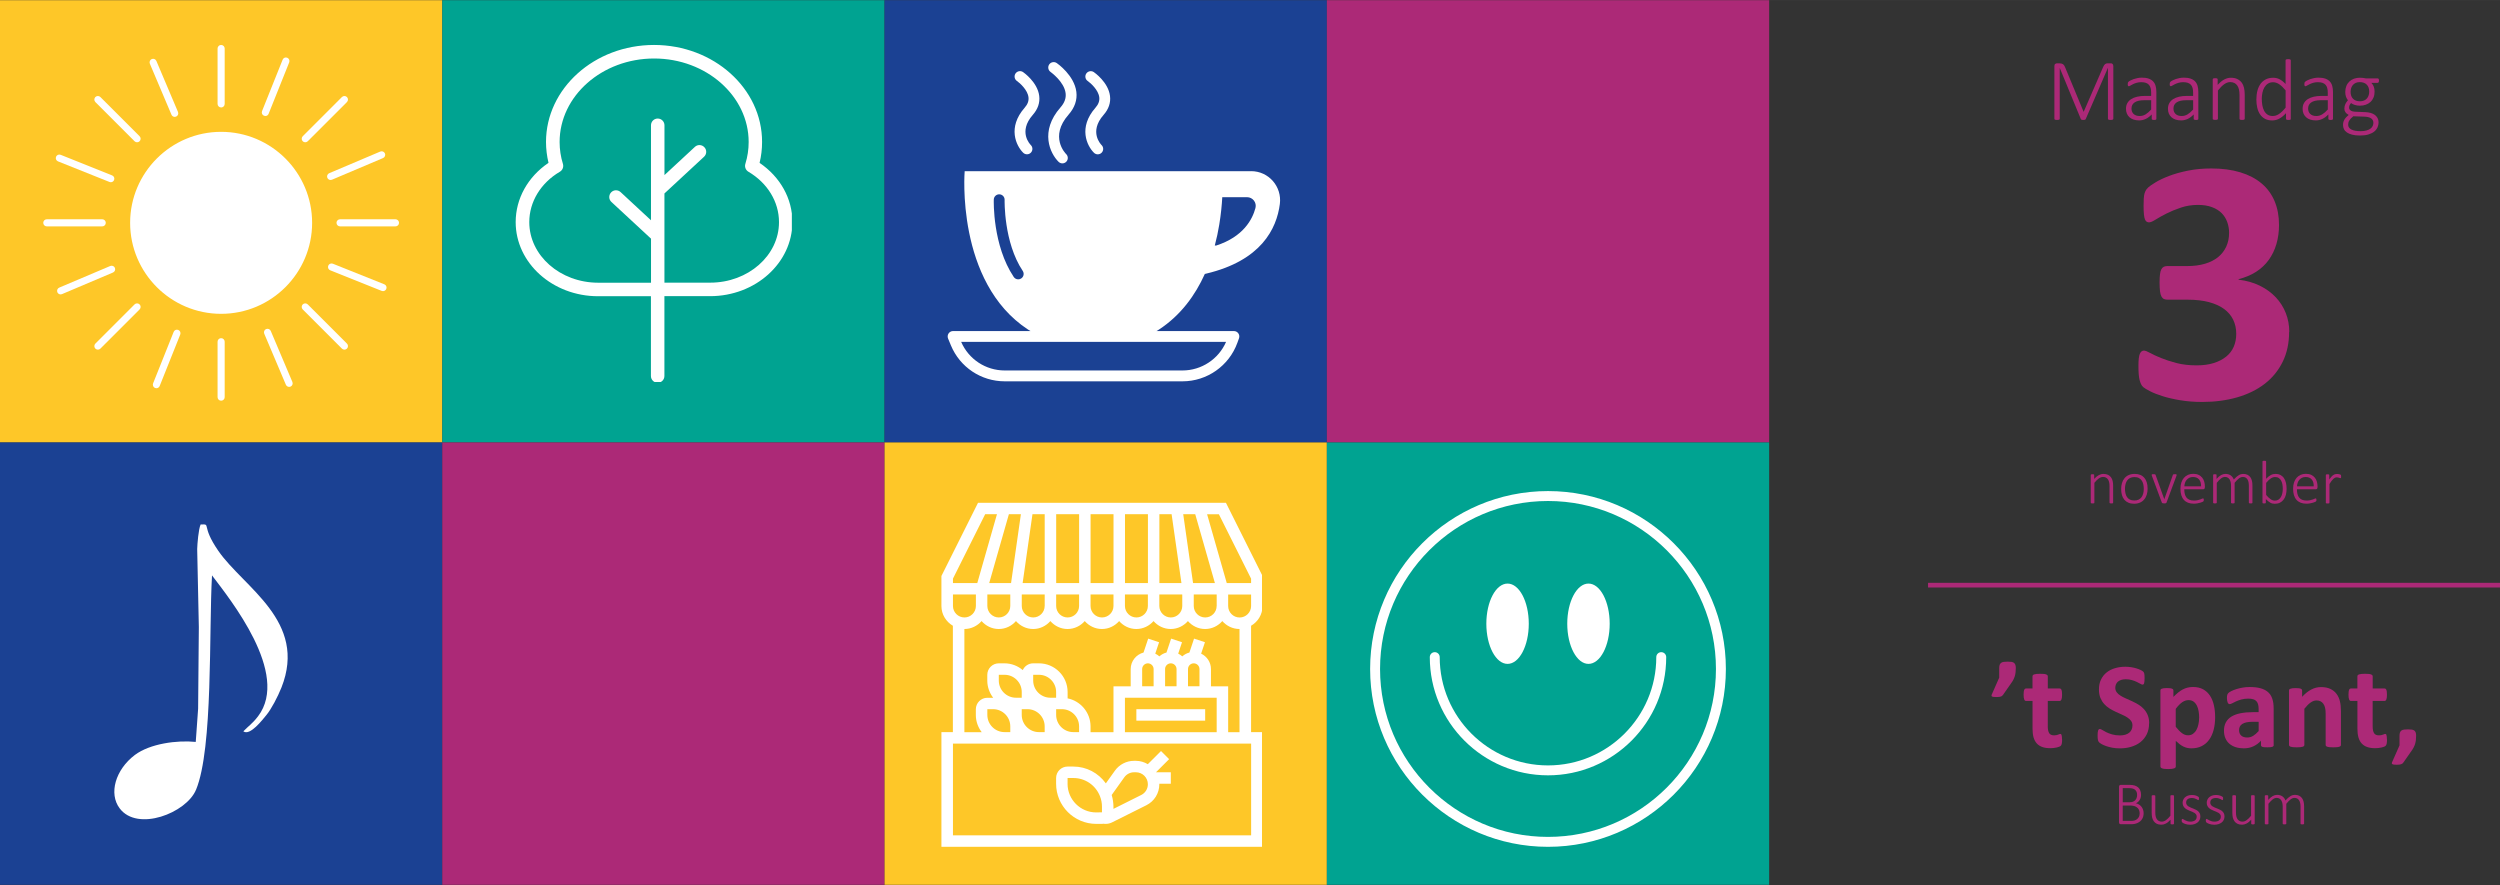 <?xml version="1.0" encoding="UTF-8"?><svg id="a" xmlns="http://www.w3.org/2000/svg" width="282.62mm" height="100.08mm" xmlns:xlink="http://www.w3.org/1999/xlink" viewBox="0 0 801.13 283.68"><rect x="0" y="0" width="801.13" height="283.68" fill="#333333" stroke="none"/><defs><clipPath id="b"><rect y=".06" width="141.73" height="141.73" style="fill:none; stroke-width:0px;"/></clipPath><clipPath id="c"><rect width="141.84" height="141.84" style="fill:none; stroke-width:0px;"/></clipPath><clipPath id="d"><rect y="141.79" width="141.73" height="141.73" style="fill:none; stroke-width:0px;"/></clipPath><clipPath id="e"><rect y="141.6" width="141.84" height="142.08" style="fill:none; stroke-width:0px;"/></clipPath><clipPath id="f"><rect x="141.73" y=".06" width="141.73" height="141.73" style="fill:none; stroke-width:0px;"/></clipPath><clipPath id="g"><rect x="141.6" width="142.08" height="141.84" style="fill:none; stroke-width:0px;"/></clipPath><clipPath id="h"><rect x="141.73" y="141.79" width="141.73" height="141.73" style="fill:none; stroke-width:0px;"/></clipPath><clipPath id="i"><rect x="141.6" y="141.6" width="142.08" height="142.08" style="fill:none; stroke-width:0px;"/></clipPath><clipPath id="j"><rect x="283.46" y=".06" width="141.73" height="141.73" style="fill:none; stroke-width:0px;"/></clipPath><clipPath id="k"><rect x="283.44" width="141.84" height="141.84" style="fill:none; stroke-width:0px;"/></clipPath><clipPath id="l"><rect x="283.46" y="141.79" width="141.73" height="141.73" style="fill:none; stroke-width:0px;"/></clipPath><clipPath id="m"><rect x="283.44" y="141.6" width="141.84" height="142.08" style="fill:none; stroke-width:0px;"/></clipPath><clipPath id="n"><rect x="425.2" y=".06" width="141.73" height="141.73" style="fill:none; stroke-width:0px;"/></clipPath><clipPath id="o"><rect x="425.04" width="142.08" height="141.84" style="fill:none; stroke-width:0px;"/></clipPath><clipPath id="p"><rect x="425.2" y="141.79" width="141.73" height="141.73" style="fill:none; stroke-width:0px;"/></clipPath><clipPath id="q"><rect x="425.04" y="141.6" width="142.08" height="142.08" style="fill:none; stroke-width:0px;"/></clipPath><clipPath id="r"><rect x="303.54" y="19.65" width="107.25" height="102.75" style="fill:none; stroke-width:0px;"/></clipPath><clipPath id="s"><rect x="13.86" y="14.4" width="114" height="114" style="fill:none; stroke-width:0px;"/></clipPath><clipPath id="t"><rect x="439.06" y="157.36" width="114" height="114" style="fill:none; stroke-width:0px;"/></clipPath><clipPath id="u"><rect x="165.25" y="14.4" width="88.5" height="108" style="fill:none; stroke-width:0px;"/></clipPath><clipPath id="v"><rect x="301.66" y="161.11" width="102.75" height="110.25" style="fill:none; stroke-width:0px;"/></clipPath><clipPath id="w"><rect x="34.78" y="167.9" width="63.75" height="99" style="fill:none; stroke-width:0px;"/></clipPath><clipPath id="x"><rect x="679.92" y="41.52" width="59.28" height="114.96" style="fill:none; stroke-width:0px;"/></clipPath></defs><g style="clip-path:url(#b);"><g style="isolation:isolate;"><g style="clip-path:url(#c);"><rect y=".06" width="141.73" height="141.73" style="fill:#fec728; stroke-width:0px;"/></g></g></g><g style="clip-path:url(#d);"><g style="isolation:isolate;"><g style="clip-path:url(#e);"><rect y="141.79" width="141.73" height="141.73" style="fill:#1b4193; stroke-width:0px;"/></g></g></g><g style="clip-path:url(#f);"><g style="isolation:isolate;"><g style="clip-path:url(#g);"><rect x="141.73" y=".06" width="141.73" height="141.73" style="fill:#00a391; stroke-width:0px;"/></g></g></g><g style="clip-path:url(#h);"><g style="isolation:isolate;"><g style="clip-path:url(#i);"><rect x="141.73" y="141.79" width="141.73" height="141.73" style="fill:#ac2977; stroke-width:0px;"/></g></g></g><g style="clip-path:url(#j);"><g style="isolation:isolate;"><g style="clip-path:url(#k);"><rect x="283.46" y=".06" width="141.73" height="141.73" style="fill:#1b4193; stroke-width:0px;"/></g></g></g><g style="clip-path:url(#l);"><g style="isolation:isolate;"><g style="clip-path:url(#m);"><rect x="283.46" y="141.79" width="141.73" height="141.73" style="fill:#fec728; stroke-width:0px;"/></g></g></g><g style="clip-path:url(#n);"><g style="isolation:isolate;"><g style="clip-path:url(#o);"><rect x="425.2" y=".06" width="141.73" height="141.73" style="fill:#ac2977; stroke-width:0px;"/></g></g></g><g style="clip-path:url(#p);"><g style="isolation:isolate;"><g style="clip-path:url(#q);"><rect x="425.2" y="141.79" width="141.73" height="141.73" style="fill:#00a391; stroke-width:0px;"/></g></g></g><g style="clip-path:url(#r);"><path d="m400.94,54.85h-91.81s-2.95,35.53,20.31,50.76c.26.17.52.32.78.47h-24.81c-.58,0-1.12.29-1.44.77-.32.48-.38,1.09-.16,1.63l.9,2.17c2.9,7.01,9.68,11.54,17.27,11.54h56.96c7.84,0,14.9-4.95,17.57-12.33l.53-1.46c.19-.53.11-1.12-.21-1.58-.32-.46-.85-.74-1.42-.74h-24.81c.26-.15.52-.31.78-.47,7.03-4.6,11.66-11.06,14.71-17.83l.42-.1c17.63-4.17,22.6-14.38,23.62-22.32.72-5.57-3.58-10.52-9.2-10.52m-73.68,34.38c-.3.2-.63.29-.96.29-.56,0-1.11-.27-1.44-.77-6.77-10.13-6.41-24.2-6.39-24.8.03-.96.84-1.71,1.79-1.68.96.03,1.71.83,1.68,1.79,0,.13-.33,13.57,5.81,22.76.53.8.32,1.87-.48,2.4Zm65.65,20.32c-2.39,5.52-7.89,9.17-13.97,9.17h-56.96c-6.1,0-11.55-3.59-13.97-9.17h84.9Zm9.41-42.88c-.97,3.64-3.88,9.21-12.58,12.02h-.45c.61-2.29,1.08-4.54,1.43-6.68.54-3.25.83-6.26.97-8.82h7.93c1.82,0,3.17,1.72,2.7,3.48Z" style="fill:#fff; stroke-width:0px;"/><path d="m325.87,25.94c.94.65,3.43,2.86,3.71,5.21.14,1.16-.26,2.27-1.24,3.38-5.54,6.3-2.72,12.18-.46,14.41.34.33.78.5,1.22.5s.9-.17,1.24-.52c.67-.68.66-1.78-.02-2.45-.17-.17-4.15-4.2.63-9.65,1.65-1.87,2.34-3.93,2.07-6.1-.54-4.39-4.99-7.5-5.18-7.63-.79-.54-1.86-.34-2.41.44-.54.79-.35,1.86.44,2.41" style="fill:#fff; stroke-width:0px;"/><path d="m336.65,23.05s4.37,3.08,4.83,6.82c.19,1.58-.35,3.08-1.66,4.56-6.71,7.64-3.32,14.73-.6,17.42.34.33.78.5,1.22.5s.9-.17,1.24-.52c.67-.68.66-1.78-.02-2.45-.23-.22-5.48-5.55.77-12.66,1.97-2.24,2.81-4.7,2.49-7.29-.66-5.29-6.06-9.08-6.29-9.23-.79-.54-1.86-.34-2.41.44-.54.79-.35,1.87.44,2.41" style="fill:#fff; stroke-width:0px;"/><path d="m350.56,48.95c.34.33.78.5,1.22.5s.9-.17,1.24-.52c.67-.68.66-1.78-.02-2.45-.17-.17-4.15-4.2.63-9.65,1.65-1.87,2.35-3.93,2.07-6.1-.54-4.39-4.99-7.5-5.18-7.63-.79-.54-1.86-.34-2.41.44-.54.79-.35,1.86.44,2.41.94.65,3.43,2.86,3.71,5.21.14,1.16-.26,2.27-1.24,3.38-5.54,6.3-2.72,12.18-.46,14.41" style="fill:#fff; stroke-width:0px;"/></g><line x1="617.85" y1="187.51" x2="801.13" y2="187.51" style="fill:none; stroke:#ac2977; stroke-width:1.5px;"/><g style="clip-path:url(#s);"><path d="m98.89,71.4c0,15.48-12.55,28.02-28.02,28.02s-28.02-12.54-28.02-28.02,12.55-28.02,28.02-28.02,28.02,12.55,28.02,28.02" style="fill:#fff; stroke-width:0px;"/><path d="m70.86,100.56c-16.08,0-29.16-13.08-29.16-29.16s13.08-29.16,29.16-29.16,29.16,13.08,29.16,29.16-13.08,29.16-29.16,29.16m0-56.04c-14.83,0-26.89,12.06-26.89,26.89s12.06,26.89,26.89,26.89,26.89-12.06,26.89-26.89-12.06-26.89-26.89-26.89Z" style="fill:#fff; stroke-width:0px;"/><path d="m70.86,34.43c-.63,0-1.14-.51-1.14-1.14V15.54c0-.63.51-1.14,1.14-1.14s1.14.51,1.14,1.14v17.76c0,.63-.51,1.14-1.14,1.14" style="fill:#fff; stroke-width:0px;"/><path d="m70.86,128.4c-.63,0-1.14-.51-1.14-1.14v-17.76c0-.63.51-1.14,1.14-1.14s1.14.51,1.14,1.14v17.76c0,.63-.51,1.14-1.14,1.14" style="fill:#fff; stroke-width:0px;"/><path d="m126.73,72.54h-17.76c-.63,0-1.14-.51-1.14-1.14s.51-1.14,1.14-1.14h17.76c.63,0,1.14.51,1.14,1.14s-.51,1.14-1.14,1.14" style="fill:#fff; stroke-width:0px;"/><path d="m32.76,72.54H15c-.63,0-1.14-.51-1.14-1.14s.51-1.14,1.14-1.14h17.76c.63,0,1.14.51,1.14,1.14s-.51,1.14-1.14,1.14" style="fill:#fff; stroke-width:0px;"/><path d="m97.81,45.59c-.29,0-.58-.11-.8-.33-.44-.44-.44-1.16,0-1.61l12.56-12.56c.44-.44,1.16-.44,1.61,0,.44.44.44,1.16,0,1.61l-12.56,12.56c-.22.22-.52.33-.8.33" style="fill:#fff; stroke-width:0px;"/><path d="m31.36,112.04c-.29,0-.58-.11-.8-.33-.44-.44-.44-1.16,0-1.61l12.56-12.56c.44-.44,1.16-.44,1.61,0,.45.44.45,1.16,0,1.61l-12.56,12.56c-.22.22-.51.33-.8.33" style="fill:#fff; stroke-width:0px;"/><path d="m110.37,112.04c-.29,0-.58-.11-.8-.33l-12.56-12.56c-.44-.44-.44-1.16,0-1.61.44-.44,1.16-.44,1.61,0l12.56,12.56c.44.44.44,1.16,0,1.61-.22.22-.52.33-.8.33" style="fill:#fff; stroke-width:0px;"/><path d="m43.92,45.59c-.29,0-.58-.11-.8-.33l-12.56-12.56c-.44-.44-.44-1.16,0-1.61.44-.44,1.16-.44,1.61,0l12.56,12.56c.45.44.45,1.16,0,1.61-.22.22-.51.33-.8.33" style="fill:#fff; stroke-width:0px;"/><path d="m105.95,57.67c-.44,0-.86-.26-1.05-.69-.24-.58.03-1.25.61-1.49l16.35-6.93c.58-.24,1.25.03,1.49.6.25.58-.03,1.25-.61,1.49l-16.35,6.93c-.15.06-.3.09-.44.09" style="fill:#fff; stroke-width:0px;"/><path d="m19.43,94.34c-.44,0-.86-.26-1.05-.69-.24-.58.03-1.25.6-1.49l16.35-6.93c.58-.24,1.25.03,1.49.6.24.58-.03,1.25-.61,1.49l-16.35,6.93c-.15.06-.29.09-.44.09" style="fill:#fff; stroke-width:0px;"/><path d="m92.66,123.97c-.44,0-.86-.26-1.05-.69l-6.93-16.35c-.24-.58.03-1.25.6-1.49.58-.24,1.25.03,1.49.61l6.93,16.35c.24.58-.03,1.25-.6,1.49-.14.06-.3.09-.44.09" style="fill:#fff; stroke-width:0px;"/><path d="m56,37.45c-.44,0-.86-.26-1.05-.69l-6.93-16.35c-.24-.58.03-1.24.6-1.49.58-.24,1.25.03,1.49.6l6.93,16.35c.24.58-.03,1.25-.6,1.49-.14.06-.3.09-.44.09" style="fill:#fff; stroke-width:0px;"/><path d="m122.73,93.29c-.14,0-.28-.03-.42-.08l-16.49-6.6c-.58-.23-.87-.89-.63-1.48.23-.58.89-.86,1.48-.63l16.49,6.6c.58.23.87.89.63,1.47-.18.45-.61.72-1.06.72" style="fill:#fff; stroke-width:0px;"/><path d="m35.49,58.38c-.14,0-.28-.02-.42-.08l-16.48-6.59c-.58-.23-.87-.9-.63-1.48.23-.58.9-.86,1.48-.63l16.49,6.6c.58.23.87.89.63,1.48-.18.44-.6.71-1.05.71" style="fill:#fff; stroke-width:0px;"/><path d="m50.11,124.4c-.14,0-.28-.03-.42-.08-.58-.23-.86-.89-.63-1.48l6.59-16.49c.23-.58.89-.87,1.48-.63.58.23.86.89.63,1.48l-6.59,16.49c-.18.44-.61.72-1.06.72" style="fill:#fff; stroke-width:0px;"/><path d="m85.02,37.16c-.14,0-.28-.03-.42-.08-.58-.23-.86-.89-.63-1.48l6.6-16.48c.23-.58.89-.87,1.47-.63.58.23.87.89.64,1.48l-6.6,16.49c-.17.45-.6.72-1.05.72" style="fill:#fff; stroke-width:0px;"/></g><g style="clip-path:url(#t);"><path d="m496.06,271.36c-31.43,0-57-25.57-57-57s25.57-57,57-57,57,25.57,57,57-25.57,57-57,57m0-110.82c-29.68,0-53.82,24.14-53.82,53.82s24.14,53.82,53.82,53.82,53.82-24.14,53.82-53.82-24.14-53.82-53.82-53.82Z" style="fill:#fff; stroke-width:0px;"/><path d="m489.9,199.87c0,7.11-3.05,12.87-6.8,12.87s-6.8-5.76-6.8-12.87,3.05-12.87,6.8-12.87,6.8,5.76,6.8,12.87" style="fill:#fff; stroke-width:0px;"/><path d="m515.83,199.87c0,7.11-3.05,12.87-6.8,12.87s-6.8-5.76-6.8-12.87,3.05-12.87,6.8-12.87,6.8,5.76,6.8,12.87" style="fill:#fff; stroke-width:0px;"/><path d="m496.06,248.45c-20.89,0-37.88-16.99-37.88-37.88,0-.88.71-1.59,1.59-1.59s1.59.71,1.59,1.59c0,19.13,15.57,34.7,34.7,34.7s34.7-15.57,34.7-34.7c0-.88.71-1.59,1.59-1.59s1.59.71,1.59,1.59c0,20.89-16.99,37.88-37.88,37.88" style="fill:#fff; stroke-width:0px;"/></g><g style="clip-path:url(#u);"><path d="m227.56,90.57h-14.64v-28.58l12.69-11.76c.89-.82.93-2.19.11-3.05-.82-.89-2.19-.93-3.05-.11l-9.74,9.03v-15.96c0-1.19-.97-2.16-2.16-2.16s-2.16.97-2.16,2.16v30.44l-9.74-9.03c-.89-.82-2.25-.76-3.05.11-.82.89-.76,2.25.11,3.05l12.69,11.76v14.12h-16.95c-12.17-.02-22.06-8.72-22.06-19.42,0-6.49,3.66-12.54,9.81-16.15.87-.52,1.26-1.54.97-2.51-.71-2.29-1.06-4.65-1.06-7.01,0-14.74,13.6-26.76,30.29-26.76s30.29,12.02,30.29,26.76c0,2.36-.35,4.72-1.06,7.01-.3.95.11,1.99.97,2.51,6.15,3.62,9.81,9.66,9.81,16.15.02,10.69-9.87,19.4-22.04,19.4h0Zm15.85-38.39c.54-2.19.8-4.44.8-6.69.02-17.15-15.52-31.09-34.62-31.09s-34.62,13.94-34.62,31.09c0,2.25.28,4.48.8,6.69-6.62,4.48-10.52,11.45-10.52,18.99,0,13.1,11.84,23.75,26.39,23.75h16.95v25.57c0,1.19.97,2.16,2.16,2.16s2.16-.97,2.16-2.16v-25.59h14.64c14.55,0,26.37-10.65,26.37-23.75.02-7.51-3.9-14.48-10.52-18.97h0Z" style="fill:#fff; stroke-width:0px;"/></g><g style="clip-path:url(#v);"><path d="m392.85,161.11h-79.44l-11.73,23.46v9.62c0,2.71,1.49,5.05,3.67,6.33v34.09h-3.67v36.75h102.9v-36.75h-3.67v-34.09c2.19-1.28,3.67-3.62,3.67-6.33v-9.62l-11.73-23.46m-2.97,33.07c0,2.02-1.65,3.68-3.67,3.68s-3.67-1.65-3.67-3.68v-3.68h7.35v3.68Zm-11.02,0c0,2.02-1.65,3.68-3.67,3.68s-3.68-1.65-3.68-3.68v-3.68h7.35v3.68Zm-11.02,0c0,2.02-1.65,3.68-3.67,3.68s-3.68-1.65-3.68-3.68v-3.68h7.35v3.68Zm-11.02,0c0,2.02-1.65,3.68-3.68,3.68s-3.67-1.65-3.67-3.68v-3.68h7.35v3.68Zm-11.02,0c0,2.02-1.65,3.68-3.68,3.68s-3.67-1.65-3.67-3.68v-3.68h7.35v3.68Zm-11.03,0c0,2.02-1.65,3.68-3.67,3.68s-3.67-1.65-3.67-3.68v-3.68h7.35v3.68Zm-11.02,0c0,2.02-1.65,3.68-3.67,3.68s-3.68-1.65-3.68-3.68v-3.68h7.35v3.68Zm25.73-7.35v-22.05h7.35v22.05h-7.35Zm-3.67,0h-7.35v-22.05h7.35v22.05Zm-11.03,0h-7.07l3.15-22.05h3.92v22.05Zm-10.78,0h-7l6.3-22.05h3.85l-3.15,22.05Zm58.56,0h-.24l-3.15-22.05h3.85l6.3,22.05h-6.75Zm-7.11-22.05l3.15,22.05h-7.07v-22.05h3.92Zm-7.59,22.05h-7.35v-22.05h7.35v22.05Zm-62.48-1.41l10.32-20.64h3.78l-6.3,22.05h-7.8v-1.41Zm7.35,5.08v3.68c0,2.02-1.65,3.68-3.67,3.68s-3.68-1.65-3.68-3.68v-3.68h7.35Zm88.2,77.18h-95.55v-29.4h95.55v29.4Zm-84.53-38.59v-1.84h1.84c3.04,0,5.51,2.47,5.51,5.51v1.84h-1.84c-3.04,0-5.51-2.47-5.51-5.51Zm29.4,5.51h-1.84c-3.04,0-5.51-2.47-5.51-5.51v-1.84h1.84c3.04,0,5.51,2.47,5.51,5.51v1.84Zm-18.38-5.51v-1.84h1.84c3.04,0,5.51,2.47,5.51,5.51v1.84h-1.84c-3.04,0-5.51-2.47-5.51-5.51Zm11.02-5.51h-1.84c-3.04,0-5.51-2.47-5.51-5.51v-1.84h1.84c3.04,0,5.51,2.47,5.51,5.51v1.84Zm-11.02,0h-1.84c-3.04,0-5.51-2.47-5.51-5.51v-1.84h1.84c3.04,0,5.51,2.47,5.51,5.51v1.84Zm40.42-11.02c1.01,0,1.84.83,1.84,1.84v5.51h-3.67v-5.51c0-1.01.83-1.84,1.84-1.84Zm5.51,1.84c0-1.01.83-1.84,1.84-1.84s1.84.83,1.84,1.84v5.51h-3.67v-5.51Zm7.35,0c0-1.01.83-1.84,1.84-1.84s1.84.83,1.84,1.84v5.51h-3.68v-5.51Zm-11.02,9.19h20.21v11.03h-29.4v-11.03h9.19Zm27.56,11.03h-3.67v-14.7h-5.51v-5.51c0-2.19-1.29-4.07-3.15-4.96l1.22-3.65-3.49-1.16-1.49,4.46c-.86.22-1.64.65-2.28,1.23-.39-.35-.83-.65-1.31-.88l1.22-3.65-3.49-1.16-1.49,4.46c-.86.22-1.64.65-2.28,1.23-.39-.35-.83-.65-1.31-.88l1.22-3.65-3.49-1.16-1.49,4.46c-2.36.62-4.12,2.76-4.12,5.31v5.51h-5.51v14.7h-7.35v-1.84c0-4.44-3.17-8.15-7.37-9,0-.06.02-.12.02-.19v-1.84c0-5.07-4.12-9.19-9.19-9.19h-1.84c-1.49,0-2.76.89-3.34,2.16-1.59-1.33-3.62-2.16-5.85-2.16h-1.84c-2.02,0-3.68,1.65-3.68,3.68v1.84c0,2.08.72,3.98,1.89,5.52-.01,0-.03,0-.05,0h-1.84c-2.02,0-3.67,1.65-3.67,3.68v1.84c0,2.07.72,3.97,1.89,5.51h-5.56v-33.07c2.2,0,4.16-1,5.51-2.54,1.35,1.54,3.31,2.54,5.51,2.54s4.16-1,5.51-2.54c1.35,1.54,3.31,2.54,5.51,2.54s4.16-1,5.51-2.54c1.35,1.54,3.31,2.54,5.51,2.54s4.16-1,5.51-2.54c1.35,1.54,3.31,2.54,5.51,2.54s4.16-1,5.51-2.54c1.35,1.54,3.31,2.54,5.51,2.54s4.16-1,5.51-2.54c1.35,1.54,3.31,2.54,5.51,2.54s4.16-1,5.51-2.54c1.35,1.54,3.31,2.54,5.51,2.54s4.16-1,5.51-2.54c1.35,1.54,3.31,2.54,5.51,2.54v33.07Zm3.68-40.43c0,2.02-1.65,3.68-3.68,3.68s-3.67-1.65-3.67-3.68v-3.68h7.35v3.68Zm-7.35-7.35h-.45l-6.3-22.05h3.78l10.32,20.64v1.41h-7.35Z" style="fill:#fff; stroke-width:0px;"/><polyline points="386.2 227.26 364.15 227.26 364.15 230.93 386.2 230.93 386.2 227.26" style="fill:#fff; stroke-width:0px;"/><path d="m374.64,243.26l-2.6-2.6-4.22,4.22c-1.13-.67-2.43-1.08-3.83-1.08h-.59c-2.42,0-4.71,1.18-6.12,3.15l-2.91,4.08c-2.38-3.33-6.19-5.39-10.43-5.39h-1.84c-2.02,0-3.67,1.65-3.67,3.67v1.84c0,7.09,5.77,12.86,12.86,12.86h1.84c.2,0,.35-.02.48-.05.16.01.32.05.47.05h.24c.71,0,1.43-.17,2.06-.49l10.97-5.48c2.56-1.28,4.16-3.86,4.16-6.73,0-.06-.01-.11-.01-.17h3.69v-3.67h-4.75l4.21-4.21m-32.54,7.89v-1.84h1.84c3.78,0,7.13,2.28,8.53,5.81h0c.44,1.09.65,2.23.65,3.38v1.8s-1.84.04-1.84.04c-5.07,0-9.19-4.12-9.19-9.19Zm23.6,3.6l-8.9,4.45v-.7c0-.57-.05-1.13-.13-1.7-.01-.11-.03-.24-.05-.36-.09-.55-.21-1.1-.37-1.64,0-.02,0-.04-.01-.06l4.04-5.66c.72-1,1.89-1.61,3.12-1.61h.59c2.12,0,3.84,1.72,3.84,3.84,0,1.46-.81,2.78-2.12,3.44Z" style="fill:#fff; stroke-width:0px;"/></g><g style="clip-path:url(#w);"><path d="m62.81,253.1c5.51-13.24,4.11-51.04,5.13-68.72,5.7,7.57,25.1,31.49,14.76,45.14-1.79,2.36-3.12,3.16-4.72,4.83,2.13,1.56,6.12-3.69,7.38-5.21,1.56-1.86,3.65-5.86,4.83-8.82,8.44-21.3-12.13-32.06-20.23-43.81-5.74-8.33-2.09-8.6-5.67-8.44-.68,1.48-1.06,6.28-1.1,7.87l.53,25.02-.23,26.13-.76,10.65c-5.97-.61-14.64.53-19.51,4.18-6.24,4.72-8.44,12.4-4.87,17.11,5.7,7.61,21.37,1.48,24.45-5.93Z" style="fill:#fff; fill-rule:evenodd; stroke-width:0px;"/></g><g style="isolation:isolate;"><g style="clip-path:url(#x);"><path d="m733.55,106.35c0,3.61-.69,6.81-2.07,9.6-1.38,2.79-3.29,5.14-5.75,7.04s-5.4,3.34-8.82,4.33c-3.43.99-7.17,1.48-11.22,1.48-2.46,0-4.77-.18-6.92-.53-2.16-.35-4.07-.79-5.72-1.31-1.66-.52-3.03-1.06-4.1-1.62-1.08-.56-1.79-.99-2.12-1.28-.33-.3-.59-.63-.75-1.01-.17-.37-.32-.81-.45-1.31-.13-.5-.22-1.14-.28-1.9-.06-.76-.08-1.68-.08-2.76,0-1.79.15-3.02.45-3.71.3-.69.74-1.03,1.34-1.03.37,0,1.01.25,1.93.75.91.5,2.07,1.04,3.49,1.62,1.41.58,3.07,1.12,4.97,1.62,1.9.5,4.06.75,6.48.75,2.05,0,3.85-.24,5.42-.73,1.56-.48,2.89-1.16,3.99-2.04,1.1-.87,1.92-1.94,2.46-3.18.54-1.25.81-2.63.81-4.16,0-1.68-.33-3.18-.98-4.52-.65-1.34-1.62-2.48-2.9-3.43-1.28-.95-2.9-1.68-4.86-2.21-1.96-.52-4.25-.78-6.9-.78h-6.25c-.48,0-.89-.06-1.23-.2-.33-.13-.61-.4-.84-.81-.22-.41-.38-.98-.47-1.7s-.14-1.67-.14-2.82c0-1.08.05-1.96.14-2.65.09-.69.24-1.22.45-1.59.2-.37.46-.63.78-.78.32-.15.7-.22,1.14-.22h6.31c2.16,0,4.08-.25,5.75-.75,1.68-.5,3.08-1.22,4.22-2.15,1.14-.93,2-2.06,2.6-3.38.6-1.32.89-2.78.89-4.38,0-1.23-.21-2.39-.61-3.49-.41-1.1-1.01-2.05-1.81-2.85-.8-.8-1.83-1.43-3.1-1.9-1.27-.47-2.75-.7-4.47-.7-1.94,0-3.76.29-5.47.87-1.71.58-3.25,1.21-4.61,1.9-1.36.69-2.51,1.33-3.46,1.93-.95.6-1.65.89-2.09.89-.3,0-.56-.06-.78-.2-.22-.13-.41-.38-.56-.75-.15-.37-.26-.91-.33-1.62-.08-.71-.11-1.62-.11-2.74,0-.93.02-1.7.06-2.32.04-.61.11-1.13.22-1.54.11-.41.25-.76.42-1.06.17-.3.44-.62.81-.98.37-.35,1.14-.88,2.29-1.59,1.15-.71,2.61-1.4,4.36-2.07,1.75-.67,3.77-1.24,6.06-1.7,2.29-.46,4.77-.7,7.46-.7,3.5,0,6.6.41,9.3,1.23,2.7.82,4.97,2,6.81,3.55,1.84,1.54,3.24,3.44,4.19,5.7.95,2.25,1.42,4.79,1.42,7.62,0,2.2-.28,4.24-.84,6.14-.56,1.9-1.38,3.59-2.46,5.08-1.08,1.49-2.43,2.76-4.05,3.8-1.62,1.04-3.49,1.82-5.61,2.35v.17c2.53.3,4.8.94,6.81,1.93,2.01.99,3.71,2.23,5.11,3.71,1.4,1.49,2.47,3.17,3.21,5.05.74,1.88,1.12,3.9,1.12,6.06Z" style="fill:#ac2977; stroke-width:0px;"/></g></g><path d="m645.97,214.09c0,.51-.03.97-.08,1.4-.05.42-.14.82-.25,1.2-.12.38-.27.75-.45,1.1-.18.36-.41.73-.68,1.1l-2.62,3.75c-.09.13-.19.24-.3.33-.11.09-.24.17-.4.22s-.35.1-.57.13c-.22.03-.5.04-.84.04-.38,0-.68-.01-.92-.04s-.4-.07-.51-.14-.16-.15-.17-.26.02-.24.09-.38l2.38-5.39v-3.07c0-.44.05-.8.16-1.07.1-.27.27-.49.49-.63.22-.15.5-.25.84-.29.34-.05.75-.07,1.23-.07.46,0,.85.02,1.17.07.33.05.6.14.81.29.21.15.37.36.47.63s.15.63.15,1.07Z" style="fill:#ac2977; stroke-width:0px;"/><path d="m660.81,236.98c0,.57-.04,1.01-.11,1.32s-.17.52-.28.64-.29.23-.52.33-.5.18-.8.25-.64.13-1,.17c-.36.04-.72.06-1.08.06-.98,0-1.82-.12-2.54-.37-.72-.25-1.31-.63-1.78-1.14-.47-.51-.81-1.16-1.04-1.94-.22-.78-.33-1.71-.33-2.77v-8.92h-2.09c-.25,0-.44-.15-.57-.46s-.2-.82-.2-1.53c0-.38.02-.7.05-.96.03-.26.08-.46.15-.62.07-.15.15-.26.24-.32.1-.06.21-.1.34-.1h2.07v-3.89c0-.13.04-.25.11-.35.07-.1.2-.19.39-.26.19-.07.44-.12.76-.16.32-.03.71-.05,1.18-.05s.88.02,1.2.05c.32.03.57.08.75.16.18.07.31.16.39.26.08.1.12.22.12.35v3.89h3.79c.13,0,.24.03.34.1.1.07.18.17.24.32.07.15.11.36.15.62.03.26.05.58.05.96,0,.72-.07,1.23-.2,1.53s-.32.46-.57.46h-3.81v8.18c0,.95.15,1.66.45,2.14.3.48.83.71,1.6.71.26,0,.5-.02.7-.07.21-.04.39-.1.56-.16s.3-.11.41-.16c.11-.04.21-.07.3-.07.08,0,.15.02.22.07.07.05.13.14.17.27s.08.32.11.56.05.53.05.9Z" style="fill:#ac2977; stroke-width:0px;"/><path d="m688.68,231.78c0,1.33-.25,2.49-.74,3.5-.5,1-1.17,1.84-2.01,2.51-.85.67-1.84,1.17-2.97,1.51s-2.34.51-3.63.51c-.87,0-1.68-.07-2.43-.21-.75-.14-1.41-.32-1.98-.52-.57-.2-1.05-.41-1.44-.63-.38-.22-.66-.42-.83-.59-.17-.17-.29-.41-.36-.73-.07-.32-.11-.78-.11-1.38,0-.4.01-.74.04-1.02.03-.27.07-.49.13-.66.06-.17.14-.29.23-.36.1-.07.21-.11.34-.11.18,0,.44.11.77.32s.76.45,1.28.71c.52.26,1.14.5,1.87.71s1.56.32,2.51.32c.62,0,1.19-.07,1.68-.22.5-.15.92-.36,1.26-.63s.61-.61.79-1.02c.18-.4.27-.85.27-1.35,0-.57-.16-1.06-.47-1.47s-.72-.78-1.22-1.09c-.5-.32-1.07-.62-1.71-.9-.64-.28-1.29-.58-1.97-.89-.68-.31-1.33-.67-1.97-1.06-.64-.4-1.21-.87-1.71-1.43-.5-.55-.91-1.21-1.22-1.96s-.47-1.66-.47-2.71c0-1.21.22-2.28.67-3.19s1.05-1.68,1.82-2.28c.76-.61,1.66-1.06,2.7-1.36,1.03-.3,2.13-.45,3.29-.45.6,0,1.2.05,1.8.14s1.16.21,1.68.37.98.33,1.39.53.67.36.8.49c.13.13.22.24.26.33.05.09.08.21.12.36.03.15.06.34.07.57.01.23.02.51.02.85,0,.38,0,.7-.03.96-.02.26-.05.48-.1.64-.05.17-.11.29-.2.37s-.2.12-.34.12-.37-.09-.68-.27c-.31-.18-.7-.38-1.15-.6s-.98-.41-1.58-.59-1.26-.26-1.97-.26c-.56,0-1.05.07-1.46.21-.42.14-.76.33-1.04.57-.28.24-.49.53-.62.87-.14.34-.21.7-.21,1.07,0,.56.15,1.04.46,1.46.31.41.72.78,1.23,1.09.51.32,1.1.62,1.75.9.65.28,1.32.58,1.99.89s1.34.67,1.99,1.06,1.23.87,1.74,1.43.92,1.2,1.23,1.95c.31.75.47,1.63.47,2.65Z" style="fill:#ac2977; stroke-width:0px;"/><path d="m709.85,229.73c0,1.55-.17,2.95-.5,4.19-.33,1.24-.82,2.3-1.46,3.17-.64.87-1.43,1.54-2.38,2.01s-2.04.7-3.26.7c-.51,0-.97-.05-1.4-.15s-.83-.25-1.23-.45c-.4-.2-.79-.45-1.18-.75-.39-.3-.79-.65-1.21-1.05v8.2c0,.13-.04.25-.12.35-.08.1-.21.19-.4.26-.19.07-.44.13-.75.17s-.71.06-1.19.06-.88-.02-1.19-.06-.56-.09-.75-.17c-.19-.07-.32-.16-.4-.26-.08-.1-.12-.22-.12-.35v-24.33c0-.13.03-.24.1-.34.06-.1.18-.18.34-.24.16-.06.38-.11.64-.15.27-.03.6-.05,1.01-.05s.72.02.99.05c.27.03.48.08.64.15.16.07.28.15.34.24.06.1.1.21.1.34v2.05c.51-.52,1.01-.98,1.49-1.38.49-.4.99-.73,1.49-1,.51-.27,1.03-.46,1.57-.6.54-.13,1.12-.2,1.73-.2,1.28,0,2.36.25,3.26.75.9.5,1.63,1.19,2.2,2.06s.98,1.89,1.24,3.05c.26,1.16.39,2.4.39,3.71Zm-5.12.35c0-.74-.06-1.46-.17-2.14s-.3-1.29-.57-1.83-.62-.96-1.05-1.28-.98-.48-1.63-.48c-.33,0-.65.05-.97.15s-.64.26-.98.48-.67.51-1.03.86-.72.79-1.11,1.31v5.74c.69.87,1.35,1.55,1.97,2.02.62.48,1.28.71,1.95.71.64,0,1.18-.16,1.63-.49.45-.33.82-.75,1.1-1.28s.5-1.12.63-1.79c.14-.66.21-1.33.21-1.99Z" style="fill:#ac2977; stroke-width:0px;"/><path d="m728.62,238.75c0,.18-.07.33-.2.43-.13.1-.34.18-.62.22-.28.05-.69.07-1.24.07-.59,0-1.01-.02-1.28-.07s-.46-.12-.57-.22-.17-.25-.17-.43v-1.39c-.72.77-1.53,1.37-2.45,1.8s-1.94.64-3.06.64c-.92,0-1.77-.12-2.55-.36-.78-.24-1.45-.6-2.01-1.07-.57-.47-1.01-1.06-1.32-1.77s-.47-1.52-.47-2.46c0-1.02.2-1.9.6-2.65.4-.75.99-1.37,1.78-1.86.79-.49,1.77-.85,2.94-1.08,1.17-.23,2.53-.35,4.08-.35h1.7v-1.05c0-.55-.06-1.03-.17-1.44s-.29-.75-.55-1.03-.59-.48-1.02-.61-.95-.2-1.57-.2c-.82,0-1.55.09-2.2.27s-1.21.38-1.71.61c-.5.22-.91.42-1.24.61s-.6.27-.81.27c-.14,0-.27-.05-.38-.14-.11-.09-.2-.22-.27-.39-.07-.17-.13-.38-.17-.62s-.06-.52-.06-.82c0-.4.03-.72.1-.96.06-.23.19-.45.37-.63.18-.19.5-.4.96-.62.46-.23.99-.44,1.6-.63.61-.2,1.28-.35,2-.48.72-.12,1.47-.19,2.24-.19,1.37,0,2.54.13,3.51.4.97.27,1.77.68,2.39,1.23.62.55,1.08,1.27,1.37,2.14s.43,1.91.43,3.11v11.72Zm-4.82-7.46h-1.88c-.79,0-1.47.06-2.03.18-.56.12-1.01.29-1.37.53s-.61.52-.77.85c-.16.33-.24.71-.24,1.14,0,.73.23,1.3.69,1.72.46.42,1.1.62,1.92.62.69,0,1.33-.18,1.9-.53s1.17-.87,1.77-1.54v-2.97Z" style="fill:#ac2977; stroke-width:0px;"/><path d="m750.16,238.7c0,.13-.04.24-.12.34s-.21.18-.39.24c-.18.07-.43.11-.75.15-.32.03-.71.05-1.18.05s-.88-.02-1.2-.05-.57-.08-.75-.15-.31-.15-.39-.24-.12-.21-.12-.34v-9.94c0-.85-.06-1.51-.19-1.99s-.3-.9-.54-1.24-.54-.61-.91-.8-.8-.28-1.3-.28c-.62,0-1.26.23-1.89.68s-1.3,1.12-1.99,1.99v11.58c0,.13-.04.24-.12.34s-.21.18-.4.24c-.19.07-.44.11-.75.15s-.71.05-1.19.05-.88-.02-1.19-.05-.56-.08-.75-.15c-.19-.07-.32-.15-.4-.24s-.12-.21-.12-.34v-17.42c0-.13.03-.24.1-.34.06-.1.18-.18.35-.24.17-.06.39-.11.65-.15.27-.03.6-.05,1.01-.05s.76.02,1.04.05c.27.03.48.08.63.15.15.07.26.15.32.24.06.1.1.21.1.34v2.01c.96-1.04,1.94-1.82,2.94-2.34,1-.52,2.03-.78,3.12-.78,1.18,0,2.18.2,3,.59s1.47.92,1.97,1.59c.5.67.86,1.46,1.08,2.35.22.9.33,1.98.33,3.24v10.76Z" style="fill:#ac2977; stroke-width:0px;"/><path d="m764.92,236.98c0,.57-.04,1.01-.11,1.32s-.17.52-.28.64-.29.23-.52.33-.5.18-.8.25-.64.13-1,.17c-.36.04-.72.06-1.08.06-.98,0-1.82-.12-2.54-.37-.72-.25-1.31-.63-1.78-1.14-.47-.51-.81-1.16-1.04-1.94-.22-.78-.33-1.71-.33-2.77v-8.92h-2.09c-.25,0-.44-.15-.57-.46s-.2-.82-.2-1.53c0-.38.02-.7.05-.96.03-.26.08-.46.15-.62.07-.15.15-.26.24-.32.1-.06.21-.1.34-.1h2.07v-3.89c0-.13.04-.25.11-.35.07-.1.2-.19.39-.26.19-.07.44-.12.76-.16.32-.03.71-.05,1.18-.05s.88.02,1.2.05c.32.03.57.08.75.16.18.07.31.16.39.26.08.1.12.22.12.35v3.89h3.79c.13,0,.24.03.34.1.1.07.18.17.24.32.07.15.11.36.15.62.03.26.05.58.05.96,0,.72-.07,1.23-.2,1.53s-.32.46-.57.46h-3.81v8.18c0,.95.15,1.66.45,2.14.3.48.83.71,1.6.71.26,0,.5-.02.7-.07.21-.04.39-.1.56-.16s.3-.11.41-.16c.11-.04.21-.07.3-.07.08,0,.15.02.22.07.07.05.13.14.17.27s.08.32.11.56.05.53.05.9Z" style="fill:#ac2977; stroke-width:0px;"/><path d="m774.25,235.77c0,.52-.03.99-.08,1.42-.05.42-.14.82-.25,1.2-.12.38-.27.75-.45,1.1-.18.36-.41.73-.68,1.1l-2.62,3.75c-.09.13-.19.24-.3.33-.11.09-.24.16-.4.21-.16.05-.35.09-.57.13-.22.03-.5.05-.84.05-.38,0-.68-.02-.92-.05-.23-.03-.4-.08-.51-.15-.1-.07-.16-.15-.17-.25,0-.1.02-.23.09-.37l2.38-5.39v-3.09c0-.44.05-.8.16-1.07.1-.27.27-.48.49-.62.22-.14.5-.24.84-.28.34-.04.75-.07,1.23-.07.46,0,.85.02,1.17.07.33.05.6.14.81.28.21.14.37.35.47.62s.15.63.15,1.07Z" style="fill:#ac2977; stroke-width:0px;"/><path d="m686.93,260.58c0,.37-.04.72-.13,1.04-.09.32-.21.61-.38.87-.16.26-.36.49-.6.69-.23.2-.5.37-.8.51-.3.14-.62.25-.96.32s-.75.11-1.2.11h-3.27c-.12,0-.24-.04-.36-.13-.12-.09-.18-.25-.18-.48v-11.4c0-.23.06-.4.18-.48.12-.09.24-.13.36-.13h2.71c.74,0,1.33.08,1.79.22.46.15.83.36,1.13.64s.52.61.66,1.01.22.83.22,1.31c0,.3-.03.59-.1.86s-.17.53-.31.76-.31.45-.51.63-.45.35-.73.48c.34.06.66.19.96.37.3.18.56.41.79.68.22.27.4.59.53.95.13.36.2.76.2,1.19Zm-2.09-5.84c0-.33-.05-.63-.14-.9-.09-.27-.24-.5-.43-.69-.2-.19-.46-.34-.78-.44-.32-.1-.75-.16-1.28-.16h-1.97v4.53h2.17c.47,0,.86-.06,1.15-.19s.53-.3.72-.51.33-.46.42-.75.14-.58.14-.88Zm.82,5.94c0-.42-.07-.78-.2-1.1-.13-.32-.33-.59-.59-.8s-.57-.38-.95-.49c-.38-.11-.85-.17-1.41-.17h-2.28v4.93h2.75c.4,0,.76-.05,1.07-.15.31-.1.58-.25.82-.45.24-.2.43-.45.57-.74.14-.3.21-.64.21-1.03Z" style="fill:#ac2977; stroke-width:0px;"/><path d="m696.66,263.91s0,.08-.02.11c-.02.03-.05.06-.09.08-.05.02-.1.04-.18.05-.07.01-.16.02-.26.02-.12,0-.21,0-.28-.02s-.13-.03-.17-.05-.07-.05-.08-.08-.02-.07-.02-.11v-1.25c-.51.57-1,.98-1.49,1.23-.48.25-.97.38-1.45.38-.58,0-1.07-.1-1.46-.29-.4-.2-.72-.46-.96-.8-.24-.33-.42-.72-.53-1.17-.11-.44-.16-.98-.16-1.6v-5.34s0-.07.02-.11c.02-.03.05-.06.09-.08.04-.02.11-.04.18-.05.07,0,.17-.01.28-.01.12,0,.21,0,.29.01.08,0,.13.03.18.05.04.02.07.05.09.08.02.03.03.07.03.11v5.23c0,.55.04.99.13,1.34.08.34.21.64.38.88s.39.43.65.57c.26.13.57.2.92.2.45,0,.9-.16,1.34-.48.45-.32.92-.79,1.42-1.41v-6.34s0-.07.02-.11c.02-.03.05-.06.09-.08.05-.02.11-.04.18-.05s.17-.01.29-.01c.11,0,.2,0,.28.01.07,0,.13.03.18.05.04.02.07.05.09.08.02.03.03.07.03.11v8.84Z" style="fill:#ac2977; stroke-width:0px;"/><path d="m705.12,261.56c0,.42-.08.8-.23,1.14-.16.34-.38.62-.67.85-.29.23-.64.41-1.04.54-.4.12-.85.19-1.34.19-.31,0-.6-.02-.87-.07s-.52-.11-.74-.19c-.22-.08-.41-.15-.56-.24-.15-.08-.27-.16-.34-.22-.07-.06-.12-.15-.16-.24-.03-.1-.05-.23-.05-.39,0-.08,0-.16.02-.22.01-.06.03-.12.05-.17.02-.04.04-.08.08-.1.03-.02.07-.03.11-.03.07,0,.18.05.31.14.14.09.31.19.51.3.2.11.45.21.73.3.28.09.61.14.98.14.3,0,.57-.03.82-.1.25-.06.46-.16.64-.29.18-.13.32-.3.42-.5.1-.21.15-.44.15-.72s-.07-.5-.2-.69c-.13-.19-.3-.35-.51-.49-.21-.14-.45-.26-.72-.37-.27-.11-.55-.22-.83-.33-.28-.11-.56-.24-.83-.38-.27-.14-.51-.3-.72-.5-.21-.2-.38-.43-.51-.7-.13-.27-.2-.6-.2-.99,0-.31.06-.61.18-.9s.3-.56.54-.8c.24-.23.56-.42.94-.57.38-.14.83-.21,1.35-.21.22,0,.44.02.66.05.22.04.42.08.6.14.18.06.33.12.46.19.13.07.23.13.3.18.07.05.11.1.14.13.02.04.04.07.05.11s.02.09.02.14c0,.06,0,.12,0,.2s0,.15-.01.21-.02.12-.04.16-.04.08-.07.1-.06.03-.1.03c-.05,0-.13-.04-.23-.11-.1-.07-.24-.15-.41-.23-.17-.08-.37-.16-.61-.23-.23-.07-.5-.11-.81-.11s-.57.04-.81.11c-.23.07-.42.17-.57.3-.15.13-.26.28-.34.46-.07.18-.11.37-.11.58,0,.29.07.53.2.72.13.2.3.36.52.51.21.14.46.27.73.38.27.11.55.22.83.33.28.11.56.23.83.37.27.13.52.29.73.48s.39.42.52.68c.13.26.2.58.2.95Z" style="fill:#ac2977; stroke-width:0px;"/><path d="m712.85,261.56c0,.42-.08.8-.23,1.14-.16.34-.38.62-.67.85-.29.23-.64.41-1.04.54-.4.12-.85.19-1.34.19-.31,0-.6-.02-.87-.07s-.52-.11-.74-.19c-.22-.08-.41-.15-.56-.24-.15-.08-.27-.16-.34-.22-.07-.06-.12-.15-.16-.24-.03-.1-.05-.23-.05-.39,0-.08,0-.16.02-.22.01-.06.03-.12.05-.17.02-.04.04-.08.08-.1.03-.02.07-.03.11-.03.07,0,.18.05.31.14.14.09.31.19.51.3.2.11.45.21.73.3.28.09.61.14.98.14.3,0,.57-.03.82-.1.25-.06.46-.16.64-.29.18-.13.32-.3.42-.5.1-.21.15-.44.15-.72s-.07-.5-.2-.69c-.13-.19-.3-.35-.51-.49-.21-.14-.45-.26-.72-.37-.27-.11-.55-.22-.83-.33-.28-.11-.56-.24-.83-.38-.27-.14-.51-.3-.72-.5-.21-.2-.38-.43-.51-.7-.13-.27-.2-.6-.2-.99,0-.31.06-.61.18-.9s.3-.56.54-.8c.24-.23.56-.42.94-.57.38-.14.83-.21,1.35-.21.22,0,.44.02.66.05.22.04.42.08.6.14.18.06.33.12.46.19.13.07.23.13.3.18.07.05.11.1.14.13.02.04.04.07.05.11s.02.09.02.14c0,.06,0,.12,0,.2s0,.15-.01.21-.02.12-.04.16-.04.08-.07.1-.06.03-.1.03c-.05,0-.13-.04-.23-.11-.1-.07-.24-.15-.41-.23-.17-.08-.37-.16-.61-.23-.23-.07-.5-.11-.81-.11s-.57.04-.81.11c-.23.07-.42.17-.57.3-.15.13-.26.28-.34.46-.07.18-.11.37-.11.58,0,.29.07.53.2.72.13.2.3.36.52.51.21.14.46.27.73.38.27.11.55.22.83.33.28.11.56.23.83.37.27.13.52.29.73.48s.39.42.52.68c.13.26.2.58.2.95Z" style="fill:#ac2977; stroke-width:0px;"/><path d="m722.51,263.91s0,.08-.02.11c-.02.03-.05.06-.09.08-.05.02-.1.04-.18.05-.07.01-.16.02-.26.02-.12,0-.21,0-.28-.02s-.13-.03-.17-.05-.07-.05-.08-.08-.02-.07-.02-.11v-1.25c-.51.57-1,.98-1.49,1.23-.48.25-.97.38-1.45.38-.58,0-1.07-.1-1.46-.29-.4-.2-.72-.46-.96-.8-.24-.33-.42-.72-.53-1.17-.11-.44-.16-.98-.16-1.6v-5.34s0-.07.02-.11c.02-.03.05-.06.09-.08.04-.02.11-.04.18-.05.07,0,.17-.01.28-.01.12,0,.21,0,.29.01.08,0,.13.03.18.05.04.02.07.05.09.08.02.03.03.07.03.11v5.23c0,.55.04.99.13,1.34.08.34.21.64.38.88s.39.43.65.57c.26.13.57.2.92.2.45,0,.9-.16,1.34-.48.45-.32.92-.79,1.42-1.41v-6.34s0-.07.02-.11c.02-.03.05-.06.09-.08.05-.02.11-.04.18-.05s.17-.01.29-.01c.11,0,.2,0,.28.01.07,0,.13.03.18.05.04.02.07.05.09.08.02.03.03.07.03.11v8.84Z" style="fill:#ac2977; stroke-width:0px;"/><path d="m738.37,263.91s0,.08-.03.11-.05.06-.09.08c-.04.02-.1.04-.18.05-.07.01-.17.02-.28.02-.12,0-.21,0-.29-.02-.08-.01-.14-.03-.18-.05-.05-.02-.08-.05-.09-.08-.02-.03-.02-.07-.02-.11v-5.44c0-.42-.04-.79-.11-1.14-.08-.34-.19-.63-.35-.88-.16-.24-.36-.43-.61-.57-.24-.13-.53-.2-.86-.2-.41,0-.83.16-1.25.48-.42.32-.88.79-1.38,1.41v6.34s0,.08-.03.11-.05.06-.09.08c-.04.02-.1.04-.18.05-.08.01-.17.02-.28.02s-.2,0-.28-.02-.13-.03-.18-.05-.08-.05-.09-.08-.02-.07-.02-.11v-5.44c0-.42-.04-.79-.12-1.14s-.2-.63-.36-.88-.36-.43-.61-.57c-.24-.13-.53-.2-.86-.2-.41,0-.83.16-1.25.48-.42.32-.88.79-1.37,1.41v6.34s0,.08-.03.11-.05.06-.09.08c-.04.02-.1.04-.18.05-.07.01-.17.02-.29.02-.11,0-.2,0-.28-.02-.08-.01-.14-.03-.18-.05-.05-.02-.08-.05-.09-.08-.02-.03-.02-.07-.02-.11v-8.84s0-.07.02-.11c.02-.03.05-.06.09-.08.04-.02.1-.04.17-.05.07,0,.16-.01.27-.01s.2,0,.27.01c.07,0,.13.03.17.05.04.02.07.05.08.08.02.03.02.07.02.11v1.25c.51-.57.99-.98,1.45-1.23.46-.25.91-.38,1.36-.38.37,0,.7.04.99.13.29.09.54.21.77.37.22.16.41.35.57.57.16.22.28.47.38.73.31-.34.59-.62.86-.85.27-.23.53-.42.77-.56.24-.14.48-.24.71-.3.23-.06.45-.09.67-.09.55,0,1.02.1,1.4.29s.69.46.92.79c.23.33.4.72.5,1.16.1.44.15.91.15,1.41v5.55Z" style="fill:#ac2977; stroke-width:0px;"/><path d="m677.17,161.06s0,.08-.03.11-.05.06-.09.08c-.04.02-.1.04-.18.05s-.17.02-.28.02c-.12,0-.21,0-.29-.02s-.13-.03-.18-.05c-.04-.02-.07-.05-.09-.08s-.03-.07-.03-.11v-5.25c0-.55-.04-.99-.13-1.33-.08-.34-.21-.63-.38-.88-.17-.24-.39-.43-.65-.57s-.57-.2-.92-.2c-.45,0-.9.16-1.35.48-.45.32-.92.79-1.42,1.41v6.34s0,.08-.03.11-.05.06-.09.08-.1.04-.18.05-.17.02-.29.02-.2,0-.28-.02c-.08-.01-.14-.03-.18-.05-.05-.02-.08-.05-.09-.08-.02-.03-.02-.07-.02-.11v-8.84s0-.08.02-.11c.02-.03.05-.06.09-.08.04-.02.1-.04.17-.05s.16-.01.27-.01.2,0,.27.01c.07,0,.13.03.17.05.04.02.07.05.08.08.02.03.02.07.02.11v1.25c.51-.57,1.01-.98,1.5-1.23.49-.25.97-.38,1.46-.38.58,0,1.07.1,1.47.29.4.2.72.46.96.79s.42.72.53,1.16c.11.44.16.98.16,1.6v5.35Z" style="fill:#ac2977; stroke-width:0px;"/><path d="m688.21,156.55c0,.7-.09,1.35-.27,1.94-.18.59-.45,1.11-.82,1.54-.36.44-.81.78-1.35,1.02-.54.24-1.17.37-1.89.37s-1.29-.11-1.81-.33-.95-.53-1.3-.94c-.35-.41-.61-.9-.78-1.48-.17-.58-.26-1.23-.26-1.96s.09-1.35.27-1.94c.18-.59.45-1.11.81-1.54.36-.43.81-.77,1.35-1.01.54-.24,1.17-.36,1.9-.36s1.29.11,1.81.32c.52.21.95.53,1.29.93.35.41.61.9.78,1.48.18.58.26,1.23.26,1.95Zm-1.23.11c0-.5-.05-.98-.15-1.44s-.26-.86-.49-1.21c-.23-.35-.53-.62-.92-.83-.38-.21-.86-.31-1.44-.31-.53,0-.98.09-1.37.28-.38.19-.7.45-.94.79-.24.34-.42.73-.54,1.19s-.18.95-.18,1.47.05.99.15,1.45.26.86.49,1.21c.23.35.53.62.92.82.38.2.86.3,1.44.3.53,0,.98-.09,1.37-.28.38-.19.7-.45.94-.78s.42-.73.54-1.18.18-.95.18-1.49Z" style="fill:#ac2977; stroke-width:0px;"/><path d="m697.49,152.2s0,.04,0,.06c0,.02,0,.04,0,.06s0,.04-.01.06c0,.02-.01.04-.02.06l-3.2,8.61c-.02.05-.05.09-.09.13s-.09.06-.15.08-.13.03-.21.04c-.08,0-.18,0-.29,0s-.21,0-.29-.01c-.08,0-.16-.02-.22-.04s-.11-.05-.15-.08-.07-.07-.09-.12l-3.2-8.61c-.02-.05-.03-.09-.04-.13,0-.03-.02-.06-.02-.08s0-.04,0-.05c0-.05,0-.08.03-.12.02-.03.05-.06.09-.07.04-.02.1-.03.17-.03.07,0,.16,0,.26,0,.14,0,.26,0,.34.01.08,0,.15.02.2.04s.08.04.11.08c.02.03.04.07.06.12l2.76,7.72.02.05.02-.05,2.72-7.72s.03-.08.06-.12c.03-.03.06-.06.11-.08s.11-.03.2-.04c.08,0,.19-.01.32-.01.1,0,.19,0,.26,0,.07,0,.12.02.16.04s.07.04.08.07.02.07.02.11Z" style="fill:#ac2977; stroke-width:0px;"/><path d="m706.54,156.18c0,.23-.06.4-.19.48s-.24.13-.36.13h-6.03c0,.55.05,1.04.16,1.49s.29.82.53,1.14c.25.32.57.56.97.73.4.17.89.25,1.47.25.41,0,.78-.04,1.1-.11.33-.07.61-.15.85-.24.24-.09.43-.17.59-.24.15-.07.26-.11.33-.11.04,0,.08,0,.11.03s.06.05.08.09c.02.04.03.1.04.16,0,.06.01.15.01.24,0,.04,0,.09,0,.13,0,.04-.01.08-.02.12,0,.04-.02.07-.04.1-.02.03-.05.06-.08.1-.03.03-.13.09-.3.17-.17.08-.39.16-.66.24s-.59.15-.95.22c-.36.07-.75.1-1.17.1-.68,0-1.29-.1-1.82-.31s-.97-.51-1.33-.91c-.36-.4-.63-.9-.82-1.49-.19-.59-.28-1.28-.28-2.06s.1-1.42.29-2.01c.19-.59.47-1.1.83-1.51.36-.41.79-.73,1.29-.95.5-.22,1.07-.33,1.69-.33.66,0,1.23.11,1.7.33.47.22.85.52,1.16.89.3.38.52.81.66,1.3.14.5.21,1.02.21,1.56v.23Zm-1.2-.34c.02-.94-.2-1.67-.64-2.2-.45-.53-1.1-.79-1.96-.79-.44,0-.83.08-1.17.25-.33.17-.62.39-.85.66s-.41.59-.53.95c-.12.36-.2.74-.21,1.13h5.37Z" style="fill:#ac2977; stroke-width:0px;"/><path d="m721.81,161.06s0,.08-.03.11-.05.06-.09.08c-.04.02-.1.04-.18.05s-.17.02-.28.02c-.12,0-.21,0-.29-.02s-.14-.03-.18-.05c-.05-.02-.08-.05-.09-.08-.02-.03-.02-.07-.02-.11v-5.44c0-.42-.04-.8-.11-1.14-.08-.34-.19-.63-.35-.88-.16-.24-.36-.43-.61-.57-.24-.13-.53-.2-.86-.2-.41,0-.83.16-1.25.48s-.88.79-1.38,1.41v6.34s0,.08-.03.11-.05.06-.09.08-.1.04-.18.05-.17.02-.28.02-.2,0-.28-.02c-.08-.01-.14-.03-.18-.05-.05-.02-.08-.05-.09-.08-.02-.03-.02-.07-.02-.11v-5.44c0-.42-.04-.8-.12-1.14-.08-.34-.2-.63-.36-.88-.16-.24-.36-.43-.61-.57s-.53-.2-.86-.2c-.41,0-.83.16-1.25.48-.42.32-.88.79-1.37,1.41v6.34s0,.08-.03.11-.05.06-.09.08-.1.04-.18.05-.17.02-.29.02-.2,0-.28-.02c-.08-.01-.14-.03-.18-.05-.05-.02-.08-.05-.09-.08-.02-.03-.02-.07-.02-.11v-8.84s0-.08.02-.11c.02-.03.05-.06.09-.08.04-.02.1-.04.17-.05s.16-.01.27-.01.2,0,.27.01c.07,0,.13.03.17.05.04.02.07.05.08.08.02.03.02.07.02.11v1.25c.51-.57.99-.98,1.45-1.23.46-.25.91-.38,1.36-.38.37,0,.7.04.99.13.29.09.55.21.77.37.22.16.41.35.57.57s.28.47.38.73c.31-.34.59-.62.86-.85.27-.23.53-.42.77-.56.24-.14.48-.24.71-.3.23-.06.45-.09.67-.09.55,0,1.02.1,1.4.29s.69.46.92.79.4.72.5,1.16c.1.44.15.91.15,1.41v5.55Z" style="fill:#ac2977; stroke-width:0px;"/><path d="m732.75,156.53c0,.76-.08,1.43-.24,2.04-.16.6-.41,1.12-.73,1.54-.32.42-.72.75-1.19.98-.47.23-1.01.34-1.63.34-.27,0-.53-.03-.76-.08-.23-.06-.46-.14-.68-.27-.22-.12-.45-.28-.68-.47-.23-.19-.48-.42-.75-.68v1.14s0,.08-.03.12-.05.06-.1.08-.1.03-.17.04c-.07,0-.15.01-.24.01s-.18,0-.25-.01-.12-.02-.17-.04c-.04-.02-.07-.05-.09-.08-.02-.03-.02-.07-.02-.12v-13.17s0-.08.02-.11c.02-.03.05-.06.09-.08.04-.02.11-.04.18-.05.07,0,.17-.01.28-.01.12,0,.21,0,.29.01s.13.03.18.05.07.05.09.08.03.07.03.11v5.52c.28-.29.55-.54.8-.74.25-.2.5-.36.74-.48.24-.12.48-.21.72-.26.24-.05.48-.08.74-.08.64,0,1.18.12,1.64.37.45.25.82.58,1.1,1.01.28.42.49.92.62,1.49.13.57.2,1.17.2,1.81Zm-1.22.19c0-.49-.04-.97-.12-1.44-.08-.46-.21-.87-.4-1.23-.19-.36-.44-.65-.75-.86-.31-.22-.7-.33-1.17-.33-.23,0-.45.03-.68.1s-.45.17-.69.32c-.23.15-.48.34-.73.58-.25.24-.52.53-.8.88v3.85c.49.59.96,1.05,1.41,1.36.45.32.92.47,1.41.47.45,0,.83-.11,1.15-.33.32-.22.58-.5.78-.86.2-.35.35-.75.44-1.19.09-.44.14-.89.14-1.34Z" style="fill:#ac2977; stroke-width:0px;"/><path d="m742.64,156.18c0,.23-.06.4-.19.48s-.24.13-.36.13h-6.03c0,.55.05,1.04.16,1.49s.29.82.53,1.14c.25.32.57.56.97.73.4.17.89.25,1.47.25.41,0,.78-.04,1.1-.11.33-.07.61-.15.85-.24.24-.09.43-.17.59-.24.15-.07.26-.11.33-.11.04,0,.08,0,.11.03s.06.05.08.09c.02.04.03.1.04.16,0,.06.01.15.01.24,0,.04,0,.09,0,.13,0,.04-.01.08-.02.12,0,.04-.02.07-.04.1-.02.03-.05.06-.08.1-.03.03-.13.09-.3.17-.17.08-.39.16-.66.24s-.59.15-.95.22c-.36.07-.75.1-1.17.1-.68,0-1.29-.1-1.82-.31s-.97-.51-1.33-.91c-.36-.4-.63-.9-.82-1.49-.19-.59-.28-1.28-.28-2.06s.1-1.42.29-2.01c.19-.59.47-1.1.83-1.51.36-.41.79-.73,1.29-.95.5-.22,1.07-.33,1.69-.33.66,0,1.23.11,1.7.33.47.22.85.52,1.16.89.3.38.52.81.66,1.3.14.5.21,1.02.21,1.56v.23Zm-1.2-.34c.02-.94-.2-1.67-.64-2.2-.45-.53-1.1-.79-1.96-.79-.44,0-.83.08-1.17.25-.33.17-.62.39-.85.66s-.41.59-.53.95c-.12.36-.2.74-.21,1.13h5.37Z" style="fill:#ac2977; stroke-width:0px;"/><path d="m750.21,152.67c0,.1,0,.18,0,.25,0,.07-.02.12-.03.17-.02.04-.04.08-.06.1-.02.02-.05.03-.09.03-.06,0-.13-.01-.21-.04s-.17-.06-.27-.09-.22-.06-.34-.09-.26-.04-.41-.04c-.18,0-.35.04-.52.11-.17.08-.35.2-.53.36-.19.17-.38.39-.59.66s-.43.61-.68,1.01v5.98s0,.08-.03.11-.05.06-.09.08-.1.04-.18.05-.17.02-.29.02-.2,0-.28-.02c-.08-.01-.14-.03-.18-.05-.05-.02-.08-.05-.09-.08-.02-.03-.02-.07-.02-.11v-8.84s0-.08.02-.11c.02-.03.05-.06.09-.08.04-.02.1-.04.17-.05s.16-.01.27-.01.2,0,.27.01c.07,0,.13.03.17.05.04.02.07.05.08.08.02.03.02.07.02.11v1.4c.25-.37.49-.67.7-.9.21-.23.42-.41.62-.53.2-.13.39-.21.57-.26.19-.05.38-.07.57-.07.08,0,.18,0,.29.01s.23.03.36.05c.13.03.24.06.34.09.1.04.17.07.21.1s.07.05.08.08c.01.02.02.05.03.09,0,.04.02.08.02.15,0,.06,0,.14,0,.24Z" style="fill:#ac2977; stroke-width:0px;"/><path d="m677.2,38.07c0,.06-.01.11-.04.15-.03.05-.08.08-.15.11-.07.03-.16.05-.27.07s-.24.03-.41.03c-.15,0-.28,0-.39-.03-.11-.02-.2-.04-.26-.07-.07-.03-.11-.06-.14-.11-.03-.05-.04-.1-.04-.15v-16.29h-.03l-7.1,16.39s-.05.07-.08.1-.09.06-.15.08c-.07.02-.14.04-.23.06-.09.01-.19.02-.31.02-.13,0-.24,0-.33-.02-.09-.01-.17-.03-.23-.06-.06-.02-.11-.05-.15-.08s-.06-.07-.07-.1l-6.76-16.39h-.01v16.29c0,.06-.01.11-.04.15s-.08.08-.15.11c-.07.03-.16.05-.27.07-.11.02-.25.03-.42.03-.16,0-.29,0-.4-.03-.11-.02-.19-.04-.26-.07-.07-.03-.11-.06-.13-.11s-.04-.1-.04-.15v-16.9c0-.33.09-.57.27-.69s.35-.19.52-.19h.92c.23,0,.44.03.61.08.18.05.33.13.47.22.13.1.25.22.34.36.09.14.18.3.25.47l5.96,14.35h.07l6.21-14.29c.09-.22.19-.41.3-.57.11-.15.22-.28.33-.37.12-.09.24-.16.38-.2.13-.04.28-.06.44-.06h1.02c.08,0,.17.01.27.04.09.03.18.08.25.15s.14.16.19.27c.05.11.08.25.08.42v16.9Z" style="fill:#ac2977; stroke-width:0px;"/><path d="m691.01,38.07c0,.09-.03.17-.09.22-.06.05-.14.09-.24.11-.1.02-.23.04-.4.04-.16,0-.29-.01-.4-.04-.11-.02-.2-.06-.26-.11-.06-.05-.09-.12-.09-.22v-1.41c-.57.61-1.19,1.09-1.88,1.42s-1.39.5-2.13.5c-.66,0-1.25-.09-1.78-.26-.53-.17-.97-.42-1.33-.74-.36-.32-.64-.71-.84-1.17-.2-.46-.29-.97-.29-1.54,0-.7.14-1.31.43-1.82.29-.52.7-.95,1.23-1.29s1.17-.6,1.91-.77c.74-.17,1.57-.26,2.48-.26h2.01v-1.09c0-.54-.06-1.02-.17-1.43s-.29-.76-.54-1.04c-.25-.28-.58-.49-.98-.63s-.89-.21-1.47-.21-1.06.07-1.51.2c-.45.13-.84.29-1.17.45s-.61.32-.83.45-.38.2-.47.2c-.06,0-.11,0-.15-.03-.05-.02-.09-.05-.12-.1-.03-.05-.06-.12-.07-.2-.01-.08-.02-.17-.02-.29,0-.2.01-.35.04-.47.03-.12.1-.23.22-.35.12-.12.32-.25.62-.41s.64-.3,1.03-.44c.39-.13.8-.24,1.25-.33.45-.08.89-.13,1.34-.13.87,0,1.6.1,2.19.31.6.21,1.08.51,1.45.9.37.39.63.87.79,1.44s.24,1.22.24,1.95v8.54Zm-1.66-5.96h-2.3c-.67,0-1.26.06-1.76.18-.5.12-.92.3-1.26.53-.33.23-.58.51-.75.84-.16.33-.24.7-.24,1.12,0,.73.23,1.31.69,1.74.46.43,1.11.65,1.95.65.66,0,1.28-.17,1.85-.51.57-.34,1.18-.86,1.82-1.57v-2.97Z" style="fill:#ac2977; stroke-width:0px;"/><path d="m704.46,38.07c0,.09-.03.17-.09.22-.06.05-.14.09-.24.11-.1.02-.23.04-.4.04-.16,0-.29-.01-.4-.04-.11-.02-.2-.06-.26-.11-.06-.05-.09-.12-.09-.22v-1.41c-.57.61-1.19,1.09-1.88,1.42s-1.39.5-2.13.5c-.66,0-1.25-.09-1.78-.26-.53-.17-.97-.42-1.33-.74-.36-.32-.64-.71-.84-1.17-.2-.46-.29-.97-.29-1.54,0-.7.14-1.31.43-1.82.29-.52.7-.95,1.23-1.29s1.17-.6,1.91-.77c.74-.17,1.57-.26,2.48-.26h2.01v-1.09c0-.54-.06-1.02-.17-1.43s-.29-.76-.54-1.04c-.25-.28-.58-.49-.98-.63s-.89-.21-1.47-.21-1.06.07-1.51.2c-.45.13-.84.29-1.17.45s-.61.32-.83.45-.38.2-.47.2c-.06,0-.11,0-.15-.03-.05-.02-.09-.05-.12-.1-.03-.05-.06-.12-.07-.2-.01-.08-.02-.17-.02-.29,0-.2.01-.35.04-.47.03-.12.1-.23.22-.35.12-.12.32-.25.62-.41s.64-.3,1.03-.44c.39-.13.8-.24,1.25-.33.45-.08.89-.13,1.34-.13.87,0,1.6.1,2.19.31.6.21,1.08.51,1.45.9.37.39.63.87.79,1.44s.24,1.22.24,1.95v8.54Zm-1.66-5.96h-2.3c-.67,0-1.26.06-1.76.18-.5.12-.92.3-1.26.53-.33.23-.58.51-.75.84-.16.33-.24.7-.24,1.12,0,.73.23,1.31.69,1.74.46.43,1.11.65,1.95.65.66,0,1.28-.17,1.85-.51.57-.34,1.18-.86,1.82-1.57v-2.97Z" style="fill:#ac2977; stroke-width:0px;"/><path d="m719.31,38.07c0,.06-.01.11-.04.15-.03.05-.07.08-.13.11-.06.03-.14.05-.25.07-.11.02-.24.03-.4.03-.17,0-.3,0-.41-.03-.11-.02-.19-.04-.25-.07-.06-.03-.1-.06-.13-.11-.03-.05-.04-.1-.04-.15v-7.5c0-.78-.06-1.42-.18-1.91-.12-.49-.3-.91-.54-1.26-.24-.35-.55-.62-.93-.81-.38-.19-.82-.29-1.32-.29-.64,0-1.28.23-1.93.68-.64.46-1.32,1.13-2.02,2.01v9.06c0,.06-.01.11-.04.15-.03.05-.07.08-.13.11-.06.03-.14.05-.25.07-.11.02-.24.03-.41.03-.16,0-.29,0-.4-.03-.11-.02-.19-.04-.26-.07-.06-.03-.11-.06-.13-.11-.02-.05-.04-.1-.04-.15v-12.63c0-.06.01-.11.04-.15.02-.05.07-.09.13-.12.07-.03.15-.06.24-.07.1-.01.23-.02.38-.02s.29,0,.39.02c.1.01.18.04.24.07.06.03.09.07.12.12.02.05.04.1.04.15v1.79c.73-.81,1.44-1.4,2.14-1.76.7-.36,1.39-.54,2.08-.54.83,0,1.53.14,2.09.42s1.03.66,1.38,1.13.6,1.03.75,1.66c.15.63.23,1.4.23,2.29v7.65Z" style="fill:#ac2977; stroke-width:0px;"/><path d="m734.1,38.07c0,.07-.01.12-.03.17-.02.05-.07.08-.13.11s-.14.05-.23.06c-.09.01-.21.02-.35.02-.15,0-.27,0-.37-.02-.1-.01-.18-.04-.24-.06s-.11-.06-.14-.11c-.03-.05-.05-.1-.05-.17v-1.81c-.67.73-1.36,1.3-2.08,1.71-.72.41-1.5.62-2.35.62-.91,0-1.69-.18-2.33-.53-.64-.35-1.17-.83-1.57-1.44-.41-.6-.7-1.31-.89-2.13-.19-.81-.28-1.68-.28-2.59,0-1.07.12-2.04.35-2.9.23-.86.58-1.59,1.03-2.2.46-.6,1.02-1.07,1.69-1.4s1.45-.49,2.33-.49c.76,0,1.46.17,2.09.51s1.26.84,1.87,1.5v-7.61c0-.06.01-.11.04-.15.02-.05.07-.08.13-.11s.15-.05.26-.07c.11-.02.24-.03.4-.03.17,0,.3,0,.41.03.11.02.19.04.25.07s.1.06.13.11c.03.05.04.1.04.15v18.74Zm-1.66-9.11c-.7-.85-1.37-1.49-2.02-1.94s-1.32-.67-2.03-.67c-.64,0-1.19.15-1.65.46s-.83.71-1.12,1.21c-.29.5-.5,1.07-.63,1.7-.13.63-.2,1.27-.2,1.93,0,.7.06,1.38.17,2.04s.3,1.25.57,1.77c.27.52.63.93,1.08,1.24.45.31,1,.47,1.67.47.33,0,.66-.05.98-.14.32-.09.64-.25.98-.46.33-.21.68-.49,1.04-.83.36-.34.74-.76,1.15-1.26v-5.51Z" style="fill:#ac2977; stroke-width:0px;"/><path d="m747.61,38.07c0,.09-.03.17-.09.22-.06.05-.14.09-.24.11-.1.02-.23.04-.4.04-.16,0-.29-.01-.4-.04-.11-.02-.2-.06-.26-.11-.06-.05-.09-.12-.09-.22v-1.41c-.57.61-1.19,1.09-1.88,1.42s-1.39.5-2.13.5c-.66,0-1.25-.09-1.78-.26-.53-.17-.97-.42-1.33-.74-.36-.32-.64-.71-.84-1.17-.2-.46-.29-.97-.29-1.54,0-.7.14-1.31.43-1.82.29-.52.7-.95,1.23-1.29s1.17-.6,1.91-.77c.74-.17,1.57-.26,2.48-.26h2.01v-1.09c0-.54-.06-1.02-.17-1.43s-.29-.76-.54-1.04c-.25-.28-.58-.49-.98-.63s-.89-.21-1.47-.21-1.06.07-1.51.2c-.45.13-.84.29-1.17.45s-.61.32-.83.45-.38.2-.47.2c-.06,0-.11,0-.15-.03-.05-.02-.09-.05-.12-.1-.03-.05-.06-.12-.07-.2-.01-.08-.02-.17-.02-.29,0-.2.01-.35.04-.47.03-.12.1-.23.22-.35.12-.12.32-.25.62-.41s.64-.3,1.03-.44c.39-.13.8-.24,1.25-.33.45-.08.89-.13,1.34-.13.87,0,1.6.1,2.19.31.6.21,1.08.51,1.45.9.37.39.63.87.79,1.44s.24,1.22.24,1.95v8.54Zm-1.66-5.96h-2.3c-.67,0-1.26.06-1.76.18-.5.12-.92.3-1.26.53-.33.23-.58.51-.75.84-.16.33-.24.7-.24,1.12,0,.73.23,1.31.69,1.74.46.43,1.11.65,1.95.65.66,0,1.28-.17,1.85-.51.57-.34,1.18-.86,1.82-1.57v-2.97Z" style="fill:#ac2977; stroke-width:0px;"/><path d="m762.34,25.85c0,.26-.04.44-.13.54-.08.1-.19.15-.32.15h-2c.39.4.66.83.82,1.3.15.47.23.97.23,1.49,0,.72-.11,1.35-.34,1.91-.23.56-.55,1.03-.97,1.42-.42.39-.92.68-1.49.89-.58.21-1.21.31-1.91.31-.57,0-1.11-.08-1.62-.24-.51-.16-.91-.35-1.2-.59-.19.19-.34.4-.46.64-.12.24-.18.52-.18.84,0,.35.17.65.51.89.34.24.78.37,1.32.39l3.42.14c.58.02,1.12.1,1.63.24.51.14.95.35,1.33.62.38.27.68.61.91,1.01.22.4.33.87.33,1.41s-.11,1.09-.34,1.6c-.23.51-.58.96-1.06,1.35-.48.39-1.09.69-1.84.92-.74.23-1.63.34-2.67.34s-1.83-.09-2.52-.26c-.69-.17-1.26-.41-1.7-.71-.44-.3-.76-.66-.96-1.07-.2-.41-.3-.85-.3-1.33,0-.33.04-.63.11-.92.07-.29.19-.56.34-.82.15-.26.34-.51.57-.75.23-.24.49-.49.79-.74-.47-.24-.82-.54-1.05-.88-.22-.34-.33-.71-.33-1.1,0-.58.11-1.09.33-1.53.22-.44.49-.84.81-1.19-.27-.35-.48-.74-.63-1.16-.15-.42-.22-.92-.22-1.51,0-.71.12-1.34.35-1.91s.56-1.04.97-1.43c.41-.39.91-.69,1.49-.9.58-.21,1.21-.31,1.9-.31.36,0,.71.02,1.03.06s.62.1.89.16h3.73c.16,0,.27.06.34.18.07.12.1.3.1.53Zm-1.79,13.47c0-.61-.25-1.08-.75-1.41-.5-.33-1.17-.5-2-.53l-3.67-.13c-.33.26-.61.51-.82.74-.21.23-.38.46-.51.68-.13.22-.21.43-.26.64-.05.21-.07.42-.07.63,0,.69.35,1.21,1.04,1.56.69.35,1.66.53,2.9.53.78,0,1.43-.08,1.96-.23.53-.15.95-.36,1.28-.61.33-.25.56-.54.7-.87.14-.33.21-.67.21-1.02Zm-1.33-9.95c0-.96-.26-1.71-.79-2.25s-1.27-.81-2.24-.81c-.49,0-.93.08-1.3.25s-.68.4-.92.68c-.24.29-.42.62-.54,1-.12.38-.18.79-.18,1.21,0,.93.26,1.66.79,2.2.53.54,1.26.8,2.21.8.5,0,.94-.08,1.32-.25s.69-.39.93-.68c.24-.28.42-.61.54-.99.12-.38.18-.77.18-1.18Z" style="fill:#ac2977; stroke-width:0px;"/></svg>